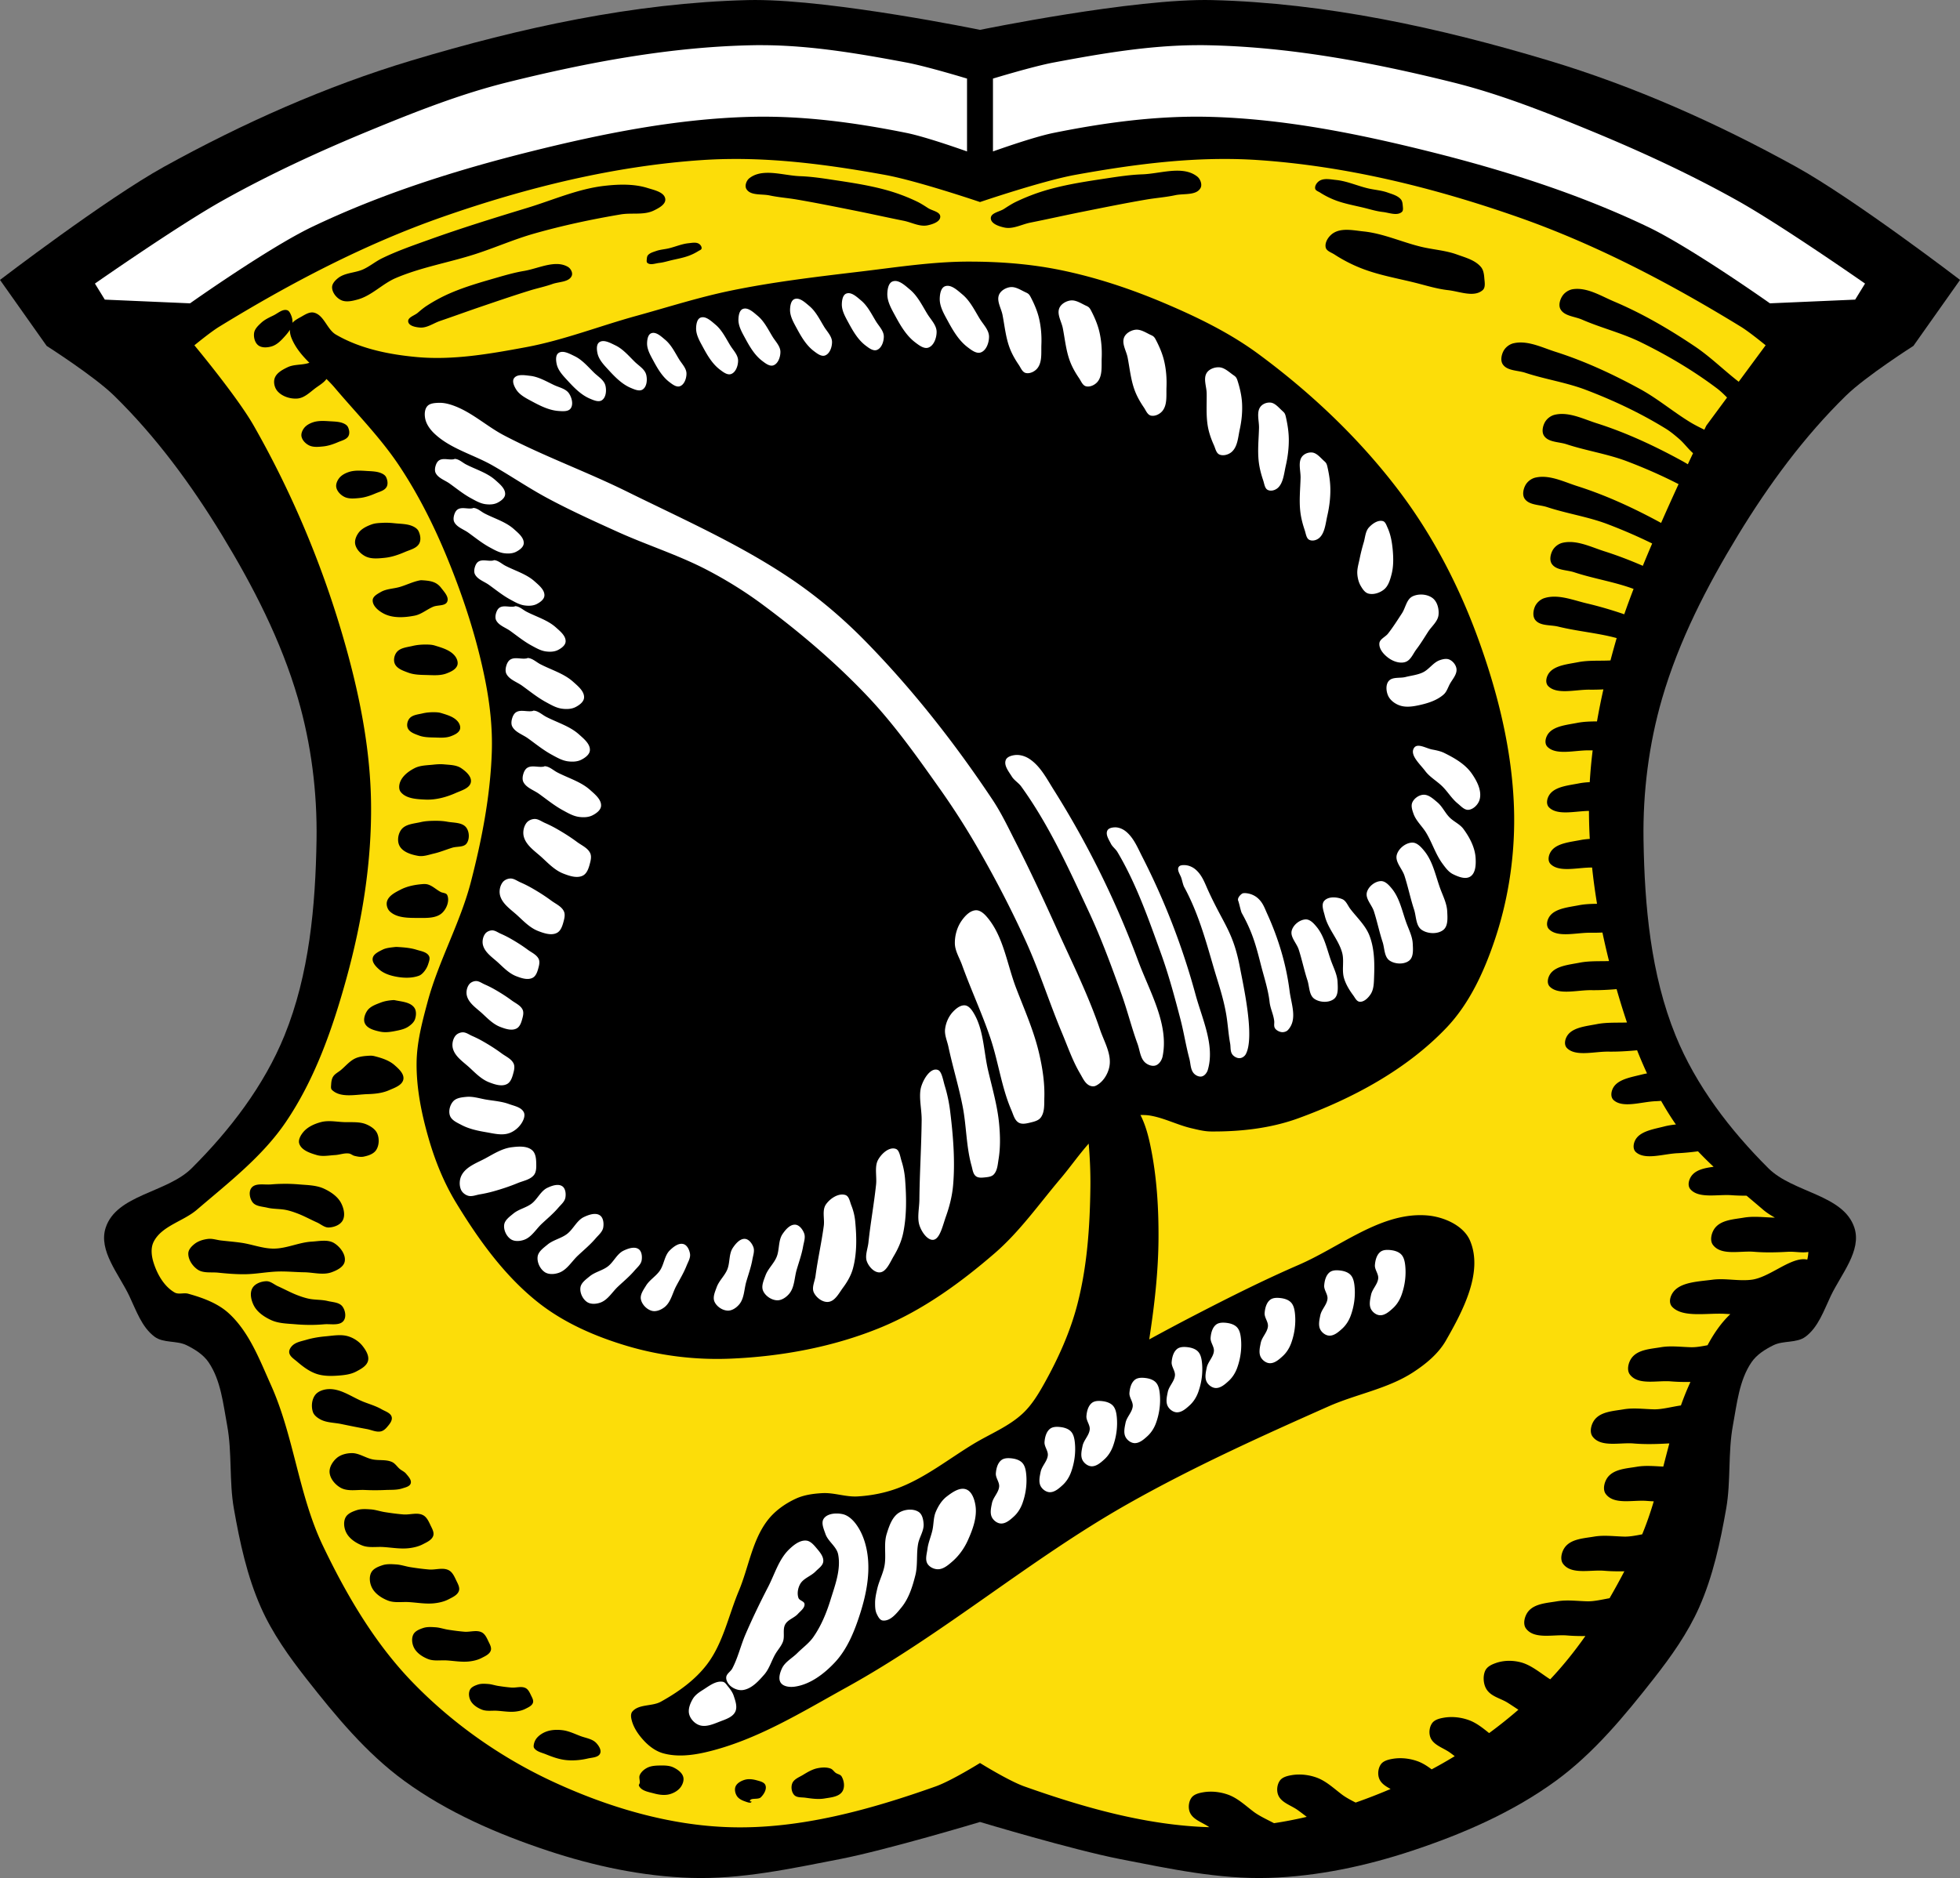 <svg xmlns="http://www.w3.org/2000/svg" width="1205.25" height="1155.14" viewBox="0 0 1205.253 1155.143"><rect x="0" y="0" width="1205.253" height="1155.143" fill="#808080" stroke="none"/><g fill-rule="evenodd"><path d="M464.4.002c-1.587 0-3.131.017-4.631.055-69.962 1.763-139.62 17-206.7 37.15-52.807 15.86-103.77 38.602-152.09 65.3-35.764 19.762-100.98 69.66-100.98 69.66l28.692 40.59s29.16 18.569 41.455 30.59c25.831 25.26 47.58 54.901 66.4 85.83 19.18 31.527 36.38 64.987 46.686 100.49 8.142 28.03 11.877 57.668 11.414 86.88-.644 40.663-4.427 82.74-19.713 120.37-12.517 30.813-33.575 58.25-57.06 81.64-15.221 15.16-46.26 16.13-52.912 36.637-4.559 14.05 8.181 28.54 14.525 41.869 4.236 8.902 7.681 19.265 15.563 25.12 5.471 4.065 13.613 2.211 19.711 5.232 5.091 2.523 10.275 5.752 13.487 10.469 7.56 11.1 8.956 25.491 11.414 38.729 3.131 16.86 1.183 34.399 4.149 51.29 3.629 20.671 8.111 41.545 16.6 60.711 7.04 15.905 17.291 30.31 28.01 43.963 17.919 22.824 36.786 45.746 60.18 62.803 26.45 19.289 57.18 32.629 88.19 42.916 28.414 9.428 58.29 15.817 88.19 16.748 30.655.955 61.18-5.655 91.3-11.516 29.22-5.688 86.36-22.877 86.36-22.877s57.14 17.188 86.36 22.875c30.11 5.861 60.64 12.47 91.3 11.516 29.897-.931 59.771-7.32 88.19-16.748 31-10.287 61.737-23.627 88.19-42.916 23.389-17.06 42.26-39.978 60.18-62.803 10.721-13.656 20.965-28.06 28.01-43.963 8.489-19.17 12.971-40.04 16.6-60.711 2.965-16.89 1.02-34.429 4.151-51.29 2.458-13.238 3.852-27.628 11.412-38.729 3.212-4.716 8.396-7.944 13.487-10.467 6.099-3.02 14.242-1.169 19.713-5.234 7.881-5.856 11.326-16.219 15.563-25.12 6.344-13.33 19.08-27.816 14.523-41.869-6.654-20.511-37.69-21.473-52.912-36.637-23.487-23.397-44.544-50.832-57.06-81.64-15.286-37.631-19.07-79.71-19.713-120.37-.463-29.21 3.27-58.843 11.412-86.88 10.311-35.5 27.506-68.96 46.688-100.49 18.819-30.931 40.568-60.57 66.4-85.83 12.293-12.02 41.455-30.59 41.455-30.59l28.69-40.588s-65.21-49.902-100.98-69.66c-48.32-26.702-99.29-49.44-152.09-65.3-67.07-20.14-136.73-35.38-206.7-37.15-47.987-1.209-142.86 18.309-142.86 18.309S513.609.048 464.419.003z"/><path d="M469.16 27.773a254.33 254.33 0 0 0-5.924.041c-50.947.948-101.7 10.502-151.16 22.787-29.14 7.239-57.23 18.372-84.992 29.814-30.883 12.731-61.33 26.778-90.47 43.11-27.14 15.206-78.24 50.893-78.24 50.893l6.076 9.875 52.41 2.277s48.51-34.34 75.2-47.09c42.771-20.434 88.45-34.864 134.45-46.33 44.02-10.978 89.09-20.02 134.45-21.268 32.31-.887 64.784 3.468 96.47 9.875 12.717 2.572 37.22 11.393 37.22 11.393V48.336s-24.604-7.503-37.22-9.875c-29.11-5.474-58.657-10.547-88.27-10.676m266.92 0c-29.609.129-59.15 5.202-88.26 10.676-12.615 2.372-37.22 9.875-37.22 9.875V93.15s24.503-8.821 37.22-11.393c31.682-6.407 64.15-10.762 96.46-9.875 45.36 1.245 90.42 10.289 134.45 21.268 45.993 11.47 91.67 25.9 134.45 46.33 26.687 12.75 75.2 47.09 75.2 47.09l52.41-2.277 6.076-9.875s-51.09-35.687-78.24-50.893c-29.14-16.327-59.59-30.374-90.47-43.11-27.758-11.443-55.854-22.576-84.992-29.814-49.45-12.285-100.21-21.839-151.16-22.787a254.33 254.33 0 0 0-5.924-.041m-185.84 145.06a4.525 4.525 0 0 0-1.393.293c-2.537.969-3.127 4.774-3.209 7.488-.148 4.923 2.649 9.576 4.992 13.908 3.19 5.897 6.781 11.998 12.12 16.05 2.34 1.773 5.455 4.242 8.203 3.209 3.384-1.273 4.989-6.01 4.992-9.627 0-4.147-3.545-7.518-5.707-11.06-3.198-5.236-5.979-11.05-10.697-14.977-2.648-2.201-6.04-5.448-9.307-5.285m32.24 2.969a4.509 4.509 0 0 0-1.391.291c-2.537.969-3.129 4.776-3.211 7.49-.148 4.923 2.651 9.574 4.994 13.906 3.19 5.897 6.781 12 12.12 16.05 2.34 1.773 5.453 4.242 8.201 3.209 3.384-1.273 4.989-6.01 4.992-9.629.004-4.147-3.543-7.516-5.705-11.05-3.198-5.236-5.981-11.06-10.699-14.979-2.648-2.201-6.04-5.446-9.307-5.283m39.28.766a6.349 6.349 0 0 0-.627.057c-2.71.38-5.708 2.117-6.775 4.637-1.646 3.887 1.342 8.338 2.141 12.482 1.289 6.685 1.942 13.575 4.279 19.969 1.388 3.796 3.425 7.362 5.705 10.699 1.236 1.81 2.151 4.469 4.279 4.992 2.487.611 5.523-.862 7.133-2.854 3.108-3.845 2.297-9.681 2.496-14.621.216-5.366-.205-10.818-1.428-16.05-1.046-4.471-2.874-8.764-4.992-12.838-.395-.761-.805-1.549-1.426-2.141-.502-.478-1.154-.779-1.783-1.068-2.881-1.325-5.878-3.4-9-3.268m-100.16 3.754c-.398.02-.792.1-1.184.25-2.161.826-2.665 4.072-2.734 6.387-.126 4.199 2.256 8.167 4.252 11.861 2.716 5.03 5.775 10.233 10.326 13.686 1.993 1.512 4.644 3.618 6.984 2.736 2.882-1.085 4.249-5.128 4.252-8.211 0-3.537-3.02-6.41-4.859-9.428-2.724-4.465-5.094-9.428-9.111-12.773-2.255-1.877-5.142-4.647-7.926-4.508m-31.848 3.389a3.82 3.82 0 0 0-1.185.248c-2.161.826-2.663 4.072-2.732 6.387-.126 4.199 2.256 8.167 4.252 11.861 2.716 5.03 5.773 10.233 10.324 13.686 1.993 1.512 4.644 3.62 6.984 2.738 2.882-1.085 4.249-5.13 4.252-8.213 0-3.537-3.02-6.41-4.859-9.428-2.724-4.465-5.092-9.428-9.109-12.773-2.255-1.877-5.142-4.645-7.926-4.506m169.09 1.061a6.349 6.349 0 0 0-.627.057c-2.71.38-5.708 2.117-6.775 4.637-1.646 3.887 1.34 8.336 2.139 12.48 1.289 6.685 1.942 13.577 4.279 19.971 1.388 3.796 3.427 7.36 5.707 10.697 1.236 1.81 2.151 4.469 4.279 4.992 2.487.611 5.521-.86 7.131-2.852 3.108-3.845 2.297-9.681 2.496-14.621.216-5.366-.203-10.82-1.426-16.05-1.046-4.471-2.874-8.764-4.992-12.838-.395-.761-.805-1.547-1.426-2.139-.502-.478-1.154-.781-1.783-1.07-2.881-1.325-5.878-3.398-9-3.266m-200.83 5c-.398.02-.794.098-1.186.248-2.161.826-2.663 4.072-2.732 6.387-.126 4.199 2.256 8.167 4.252 11.861 2.716 5.03 5.774 10.233 10.324 13.686 1.993 1.512 4.644 3.62 6.984 2.738 2.882-1.085 4.249-5.13 4.252-8.213 0-3.537-3.02-6.41-4.859-9.428-2.724-4.465-5.092-9.428-9.109-12.773-2.255-1.877-5.142-4.645-7.926-4.506m-26.03 5.35a3.82 3.82 0 0 0-1.184.248c-2.161.826-2.665 4.072-2.734 6.387-.126 4.199 2.256 8.167 4.252 11.861 2.716 5.03 5.775 10.233 10.326 13.686 1.993 1.512 4.644 3.618 6.984 2.736 2.882-1.085 4.247-5.128 4.25-8.211 0-3.537-3.02-6.41-4.857-9.428-2.724-4.465-5.094-9.428-9.111-12.773-2.255-1.877-5.142-4.645-7.926-4.506m266.7 7.66a6.349 6.349 0 0 0-.627.057c-2.71.38-5.708 2.117-6.775 4.637-1.646 3.887 1.342 8.336 2.141 12.48 1.289 6.685 1.942 13.577 4.279 19.971 1.388 3.796 3.425 7.36 5.705 10.697 1.236 1.81 2.151 4.471 4.279 4.994 2.487.611 5.523-.862 7.133-2.854 3.108-3.845 2.297-9.681 2.496-14.621.216-5.366-.203-10.818-1.426-16.05-1.046-4.471-2.876-8.764-4.994-12.838-.395-.761-.805-1.549-1.426-2.141-.502-.478-1.153-.781-1.783-1.07-2.882-1.325-5.878-3.398-9-3.266m-297.09 1.967a3.626 3.626 0 0 0-1.113.234c-2.028.776-2.499 3.824-2.564 5.998-.119 3.943 2.117 7.669 3.99 11.139 2.549 4.723 5.419 9.609 9.689 12.852 1.87 1.42 4.36 3.398 6.557 2.57 2.704-1.019 3.986-4.815 3.988-7.711 0-3.321-2.831-6.02-4.559-8.854-2.556-4.193-4.78-8.855-8.551-11.996-2.116-1.763-4.825-4.363-7.438-4.232m-30.797 5.05c-.818.026-1.59.239-2.275.721-1.892 1.331-1.583 4.602-1.082 6.863.907 4.102 4.19 7.363 7.03 10.455 3.867 4.209 8.108 8.503 13.367 10.734 2.303.977 5.391 2.368 7.443.939 2.527-1.759 2.859-6.01 2.106-9-.868-3.429-4.496-5.473-7.02-7.947-3.736-3.661-7.251-7.891-11.967-10.148-2.268-1.086-5.147-2.691-7.602-2.613m-25.09 6.623c-.818.026-1.588.241-2.273.723-1.892 1.331-1.584 4.6-1.084 6.861.907 4.102 4.19 7.363 7.03 10.455 3.867 4.209 8.108 8.503 13.367 10.734 2.303.977 5.391 2.37 7.443.941 2.527-1.759 2.861-6.01 2.107-9-.868-3.429-4.498-5.475-7.02-7.949-3.736-3.661-7.249-7.889-11.965-10.146-2.269-1.086-5.149-2.693-7.603-2.615m403.87 9.484c-2.735-.099-5.99 1.087-7.48 3.383-2.298 3.541-.134 8.441-.07 12.662.103 6.807-.456 13.708.73 20.412.704 3.98 2.089 7.846 3.752 11.529.902 1.998 1.337 4.776 3.342 5.662 2.342 1.035 5.589.116 7.521-1.564 3.731-3.244 3.95-9.133 5.01-13.963 1.149-5.246 1.687-10.687 1.395-16.05-.25-4.585-1.301-9.133-2.676-13.514-.257-.818-.526-1.665-1.033-2.355-.411-.558-.999-.968-1.568-1.363-2.78-1.928-5.539-4.718-8.92-4.84m-429 4.824c-1.826.069-3.482.525-4.461 1.885-1.351 1.877.013 4.865 1.227 6.838 2.201 3.578 6.371 5.584 10.07 7.574 5.03 2.709 10.447 5.377 16.15 5.762 2.496.168 5.869.472 7.34-1.551 1.811-2.49.733-6.62-.959-9.197-1.943-2.955-6.04-3.697-9.24-5.207-4.729-2.234-9.436-5.079-14.631-5.666-1.666-.188-3.664-.507-5.49-.438m459.81 16.871c-2.12.077-4.432 1.111-5.625 3.057-2.102 3.43-.449 8.427-.563 12.646-.182 6.804-.934 13.67-.188 20.422.443 4.01 1.471 7.934 2.744 11.691.69 2.038.953 4.834 2.629 5.813 1.958 1.143 4.765.374 6.48-1.215 3.313-3.067 3.734-8.937 4.828-13.713 1.189-5.187 1.865-10.599 1.828-15.969-.031-4.591-.749-9.181-1.748-13.621-.187-.829-.381-1.687-.787-2.4-.328-.577-.815-1.014-1.285-1.436-2.296-2.055-4.541-4.971-7.422-5.25a6.772 6.772 0 0 0-.893-.025m-509.53.164a23.297 23.297 0 0 0-1.295 0c-2.357.111-5.208.276-6.781 2.035-1.685 1.884-1.804 4.972-1.357 7.459.627 3.491 2.879 6.685 5.426 9.154 9.915 9.612 24.3 13.14 36.28 20.01 11.299 6.48 22.09 13.844 33.566 20 14.03 7.531 28.555 14.11 43.06 20.684 18.13 8.209 37.28 14.201 54.93 23.395 11.932 6.215 23.438 13.348 34.24 21.361 23.03 17.08 45.06 35.786 64.762 56.623 16.541 17.497 30.516 37.3 44.42 56.961a465.419 465.419 0 0 1 23.394 36.619c10.711 18.622 20.636 37.732 29.5 57.3 8.27 18.257 14.28 37.464 22.04 55.945 3.544 8.444 6.518 17.215 11.189 25.09 1.522 2.566 2.809 5.685 5.426 7.119 1.193.654 2.833.912 4.068.34 4.411-2.043 7.578-7.09 8.477-11.867 1.444-7.678-3.257-15.318-5.764-22.717-7.182-21.2-17.239-41.31-26.447-61.709-8.133-18.02-16.455-35.96-25.43-53.57-4.501-8.832-8.746-17.856-14.24-26.11-23.04-34.599-48.917-67.6-77.984-97.31-14.03-14.338-29.482-27.441-46.11-38.654-31.524-21.257-66.61-36.727-100.7-53.57-24.847-12.278-51.07-21.711-75.61-34.584-10.368-5.438-19.249-13.767-30.18-17.971-2.824-1.086-5.851-1.954-8.877-2.045m535.09 30.545c-2.12.077-4.434 1.113-5.627 3.059-2.102 3.43-.449 8.427-.563 12.646-.182 6.804-.932 13.67-.186 20.422.443 4.01 1.471 7.934 2.744 11.691.69 2.038.951 4.834 2.627 5.813 1.958 1.143 4.765.374 6.48-1.215 3.313-3.067 3.736-8.937 4.83-13.713 1.189-5.187 1.863-10.599 1.826-15.969-.031-4.591-.749-9.181-1.748-13.621-.187-.829-.379-1.689-.785-2.402-.328-.577-.815-1.014-1.285-1.436-2.296-2.055-4.541-4.969-7.422-5.248a6.77 6.77 0 0 0-.893-.027m-526.21 3.953c-.225-.016-.421.169-.643.213-2.951.587-6.434-.92-9 .643-1.288.783-1.989 2.394-2.359 3.854-.334 1.316-.425 2.87.215 4.068 1.681 3.149 5.675 4.341 8.576 6.424 4.297 3.085 8.427 6.467 13.08 8.992 2.787 1.513 5.65 3.2 8.791 3.641 2.493.35 5.259.284 7.502-.857 2.073-1.055 4.551-2.821 4.717-5.139.253-3.534-3.362-6.41-6-8.777-5.067-4.544-11.96-6.508-18.01-9.635-2.27-1.174-4.311-3.245-6.861-3.426m11.434 30.17c-.225-.016-.421.169-.643.213-2.951.587-6.436-.92-9.01.643-1.288.783-1.987 2.394-2.357 3.854-.334 1.316-.425 2.87.215 4.068 1.681 3.149 5.673 4.341 8.574 6.424 4.297 3.085 8.428 6.467 13.08 8.992 2.787 1.513 5.648 3.198 8.789 3.639 2.493.35 5.261.286 7.504-.855 2.073-1.055 4.551-2.821 4.717-5.139.253-3.534-3.362-6.41-6-8.777-5.067-4.544-11.962-6.508-18.01-9.635-2.27-1.174-4.309-3.245-6.859-3.426m558 7.93c-2.716-.043-5.56 2.043-7.406 4.076-2.198 2.421-2.277 6.139-3.209 9.273a114.222 114.222 0 0 0-2.496 9.984c-.618 3.065-1.624 6.151-1.428 9.271.163 2.591.824 5.251 2.141 7.488 1.108 1.884 2.526 4.063 4.635 4.637 3.199.871 7.05-.41 9.629-2.496 2.686-2.174 3.765-5.928 4.637-9.271 1.291-4.951 1.188-10.239.713-15.334-.431-4.622-1.271-9.335-3.209-13.553-.675-1.469-1.289-3.512-2.854-3.922a4.84 4.84 0 0 0-1.152-.154m-545.29 24.2c-.225-.016-.423.169-.644.213-2.951.587-6.433-.92-9 .643-1.288.783-1.988 2.394-2.357 3.854-.334 1.316-.425 2.87.215 4.068 1.681 3.149 5.673 4.341 8.574 6.424 4.298 3.085 8.428 6.467 13.08 8.992 2.787 1.513 5.648 3.198 8.789 3.639 2.493.35 5.261.286 7.504-.855 2.073-1.055 4.551-2.821 4.717-5.139.253-3.534-3.364-6.412-6-8.779-5.067-4.544-11.96-6.508-18.01-9.635-2.27-1.174-4.309-3.243-6.859-3.424m570.19 21.14c-1.967-.036-3.93.353-5.563 1.172-3.627 1.819-4.202 6.944-6.42 10.342-2.757 4.224-5.458 8.502-8.559 12.48-1.657 2.126-5.154 3.375-5.348 6.06-.265 3.683 3.02 7.182 6.06 9.271 2.807 1.926 6.759 3.223 9.986 2.141 3.276-1.099 4.684-5.095 6.775-7.846 2.594-3.411 4.814-7.093 7.133-10.697 2.195-3.412 5.966-6.31 6.418-10.342.407-3.624-.691-8.1-3.566-10.342-1.853-1.444-4.389-2.195-6.918-2.242m-557.16 7.145c-.225-.016-.421.171-.643.215-2.951.587-6.434-.92-9 .643-1.288.783-1.987 2.394-2.357 3.854-.334 1.316-.427 2.87.213 4.068 1.681 3.149 5.675 4.341 8.576 6.424 4.298 3.085 8.428 6.467 13.08 8.992 2.787 1.513 5.648 3.198 8.789 3.639 2.493.35 5.261.286 7.504-.855 2.073-1.055 4.549-2.821 4.715-5.139.253-3.534-3.362-6.412-6-8.779-5.067-4.544-11.96-6.508-18.01-9.635-2.27-1.174-4.311-3.245-6.861-3.426m7.686 31.889c-.252-.018-.471.189-.719.238-3.3.657-7.196-1.029-10.07.721-1.44.877-2.223 2.68-2.637 4.314-.373 1.474-.475 3.215.24 4.557 1.88 3.526 6.345 4.859 9.59 7.191 4.806 3.455 9.425 7.243 14.625 10.07 3.116 1.694 6.317 3.582 9.83 4.076 2.788.392 5.882.319 8.391-.959 2.318-1.181 5.09-3.161 5.275-5.756.283-3.958-3.761-7.177-6.713-9.828-5.666-5.088-13.378-7.288-20.14-10.789-2.539-1.315-4.82-3.633-7.672-3.836m564.51.568c-1.295.007-2.648.372-3.84.797-4.01 1.43-6.498 5.663-10.342 7.49-3.333 1.584-7.12 1.943-10.697 2.852-3.437.873-8.093-.246-10.342 2.496-1.886 2.3-1.552 6.192-.357 8.916 1.253 2.858 4.19 5.03 7.133 6.06 4.04 1.421 8.665.599 12.838-.357 5.082-1.165 10.382-2.937 14.264-6.418 1.746-1.565 2.494-3.978 3.566-6.06 1.606-3.123 4.674-6.139 4.279-9.629-.267-2.362-2.123-4.705-4.279-5.705-.689-.319-1.445-.445-2.223-.441m-560.92 31.797c-.252-.018-.473.191-.721.24-3.3.657-7.194-1.031-10.07.719-1.44.877-2.225 2.682-2.639 4.316-.373 1.474-.475 3.213.24 4.555 1.88 3.526 6.345 4.861 9.59 7.193 4.806 3.455 9.425 7.241 14.625 10.07 3.116 1.694 6.318 3.582 9.83 4.076 2.788.392 5.882.319 8.391-.959 2.318-1.181 5.09-3.159 5.275-5.754.283-3.958-3.761-7.179-6.713-9.83-5.666-5.088-13.376-7.288-20.14-10.789-2.539-1.315-4.82-3.633-7.672-3.836m544.16 21.615c-1.136-.031-2.109.287-2.773 1.234-3.02 4.309 3.629 10.04 6.775 14.264 2.868 3.846 7.308 6.233 10.697 9.629 3.271 3.277 5.678 7.422 9.271 10.342 2.025 1.646 4.185 4.226 6.777 3.922 3.09-.363 5.989-3.408 6.775-6.418 1.415-5.42-1.757-11.477-4.994-16.05-4.03-5.685-10.516-9.393-16.76-12.48-2.327-1.151-4.938-1.657-7.488-2.141-2.501-.474-5.783-2.234-8.281-2.303m-246.99 5.648c-.383 0-.765.022-1.143.065-2.16.243-4.987 1.023-5.766 3.053-1.293 3.372 1.83 7.101 3.73 10.172 1.472 2.38 4.125 3.834 5.764 6.102 17.15 23.731 29.343 50.765 41.705 77.31 7.647 16.419 13.889 33.471 20 50.52 3.608 10.06 6.158 20.481 9.834 30.516 1.43 3.902 1.618 8.793 4.746 11.529 1.671 1.462 4.343 2.422 6.441 1.695 2.215-.767 3.778-3.313 4.238-5.611 3.978-19.844-8.06-39.833-15.09-58.811a567.73 567.73 0 0 0-51.877-105.11c-4.291-6.81-8.203-14.551-14.918-18.988-2.222-1.468-4.989-2.444-7.672-2.438m-290.28 6.922c-.252-.018-.471.191-.719.24-3.3.657-7.196-1.031-10.07.719-1.44.877-2.223 2.682-2.637 4.316-.373 1.474-.475 3.213.24 4.555 1.88 3.526 6.345 4.861 9.59 7.193 4.806 3.455 9.425 7.241 14.625 10.07 3.116 1.694 6.318 3.582 9.83 4.076 2.788.392 5.882.319 8.391-.959 2.318-1.181 5.088-3.159 5.273-5.754.283-3.958-3.761-7.179-6.713-9.83-5.666-5.088-13.376-7.288-20.14-10.789-2.539-1.315-4.82-3.633-7.672-3.836m540.21 17.549c-2.733.142-5.621 2.154-6.775 4.635-1.01 2.166-.092 4.883.713 7.133 1.589 4.439 5.434 7.717 7.846 11.768 3.645 6.122 5.754 13.167 9.984 18.9 1.797 2.435 3.707 5.079 6.42 6.42 3.225 1.594 7.692 3.404 10.697 1.426 3.301-2.172 3.455-7.466 3.211-11.41-.398-6.434-3.657-12.649-7.49-17.832-2.208-2.986-5.953-4.485-8.559-7.131-2.788-2.831-4.434-6.733-7.488-9.273-2.494-2.075-5.318-4.803-8.559-4.635m-546.71 14.904c-1.805.095-3.761.985-4.85 2.428-1.739 2.298-2.372 5.711-1.617 8.492 1.502 5.532 7.116 9.05 11.316 12.943 3.951 3.667 7.913 7.749 12.934 9.707 3.785 1.476 8.53 3.105 12.12 1.213 2.722-1.432 3.68-5.107 4.445-8.09.469-1.828.792-3.951 0-5.664-1.484-3.212-5.245-4.765-8.08-6.875-3.99-2.965-8.212-5.626-12.529-8.09a76.13 76.13 0 0 0-7.273-3.639c-2.11-.921-4.168-2.548-6.467-2.428m357.01 5.152c-1.681.039-3.909.447-4.648 1.959-1.228 2.512.919 5.604 2.172 8.104.971 1.937 2.915 3.241 4.02 5.104 11.578 19.484 19.11 41.18 26.809 62.5 4.761 13.191 8.396 26.774 11.934 40.35 2.087 8.01 3.335 16.221 5.477 24.21.833 3.108.642 6.895 2.863 9.221 1.187 1.243 3.179 2.166 4.846 1.75 1.759-.439 3.137-2.298 3.65-4.04 4.429-15.03-3.467-31.28-7.578-46.4a439.894 439.894 0 0 0-32.73-84.65c-2.837-5.548-5.318-11.788-10.186-15.672-1.84-1.469-4.276-2.492-6.629-2.438m182.76 9.383c-4 .139-8.323 3.598-9.414 7.443-1.252 4.411 3.296 8.564 4.707 12.928 2.213 6.845 3.636 13.928 5.883 20.762 1.394 4.24 1.036 9.993 4.709 12.535 3.654 2.529 9.889 2.803 13.336 0 3-2.442 2.533-7.496 2.354-11.359-.228-4.91-2.633-9.484-4.314-14.1-2.863-7.864-4.501-16.638-9.807-23.11-1.906-2.327-4.445-5.196-7.453-5.092M728.186 532.1c-1.27-.029-2.591.167-3.213.924-1.377 1.675.261 4.207 1.145 6.191.685 1.538 1.25 4.88 2.066 6.381 8.541 15.706 13.169 32.504 17.984 49.05 2.979 10.237 5.962 18.474 7.787 28.832 1.077 6.112 1.366 12.267 2.494 18.375.439 2.375-.124 5.113 1.66 7.096.953 1.059 2.674 1.988 4.234 1.898 1.647-.095 3.094-1.272 3.74-2.477 5.583-10.401-1.364-41.458-3.551-53.02-4.223-22.324-9.904-26.364-19.674-47.785-2.01-4.413-3.63-9.286-7.664-12.746-1.525-1.308-3.638-2.366-5.787-2.629a12.569 12.569 0 0 0-1.223-.092m-414.44 8.256c-1.735.091-3.612.946-4.66 2.332-1.67 2.209-2.28 5.489-1.555 8.162 1.443 5.316 6.84 8.691 10.877 12.438 3.798 3.524 7.604 7.448 12.43 9.33 3.638 1.418 8.199 2.984 11.654 1.166 2.616-1.376 3.538-4.911 4.273-7.775.451-1.757.761-3.795 0-5.441-1.427-3.087-5.04-4.58-7.77-6.607-3.835-2.85-7.892-5.405-12.04-7.773a73.064 73.064 0 0 0-6.992-3.498c-2.028-.885-4.01-2.448-6.217-2.332m535.38 1.594c-3.636.127-7.566 3.275-8.559 6.775-1.138 4.02 2.997 7.795 4.279 11.768 2.01 6.231 3.307 12.68 5.35 18.9 1.267 3.86.94 9.1 4.279 11.412 3.322 2.302 8.989 2.552 12.12 0 2.73-2.223 2.303-6.825 2.141-10.342-.207-4.47-2.393-8.633-3.922-12.838-2.602-7.159-4.092-15.15-8.916-21.04-1.733-2.118-4.04-4.73-6.775-4.635m-83.48 7.383c-.766-.024-1.463.065-1.893.361-1.426.985-2.977 2.915-2.328 4.379.503 1.135 1.565 6.43 2.193 7.555 6.575 11.77 8.703 19.904 11.74 31.813 1.879 7.366 4.536 15.418 5.332 22.73.47 4.315 2.344 7.496 2.861 11.814.201 1.679-.56 3.488.926 5.057.794.838 2.313 1.68 3.771 1.803 1.54.13 2.987-.507 3.693-1.256 6.096-6.468 2.084-15.938 1.057-24.12-1.984-15.795-6.658-31.865-13.879-47.697-1.488-3.262-2.568-6.792-6.02-9.639-1.304-1.076-3.177-2.051-5.152-2.484-.706-.155-1.539-.292-2.305-.316m53.836 2.648c-2.032.096-3.94.717-5.158 2.111-2.035 2.329-.373 6.266.357 9.271 1.984 8.164 8.586 14.69 10.697 22.822 1.287 4.959-.345 10.411 1.07 15.336 1.116 3.884 3.299 7.45 5.705 10.697 1.101 1.486 2.083 3.753 3.924 3.924 2.725.253 5.273-2.349 6.775-4.637 2.06-3.138 1.993-7.304 2.139-11.05.324-8.369.162-17.15-2.852-24.963-2.421-6.279-7.667-11.07-11.77-16.404-1.596-2.075-2.574-5.061-4.992-6.06-1.71-.708-3.865-1.137-5.896-1.041m-219.41 7.898c-3.594.186-6.629 3.444-8.701 6.377-2.813 3.981-4.264 9.127-4.191 13.992.069 4.656 2.831 8.875 4.408 13.258 5.428 15.08 12.24 29.661 17.387 44.842 4.969 14.657 6.841 30.368 13 44.568 1.174 2.706 1.928 6.177 4.512 7.615 2.145 1.194 4.983.442 7.373-.135 2.208-.533 4.751-1.186 6.117-2.994 2.542-3.363 2.106-8.221 2.229-12.426.267-9.152-1.185-18.355-3.264-27.27-3.216-13.796-9.07-26.851-14.13-40.08-5.653-14.778-7.717-31.937-18.13-43.875-1.676-1.922-4.058-4-6.611-3.867m202.84 5.625c-3.636.127-7.566 3.275-8.559 6.775-1.138 4.02 2.997 7.795 4.279 11.768 2.01 6.231 3.307 12.68 5.35 18.9 1.267 3.86.94 9.1 4.279 11.412 3.322 2.302 8.991 2.552 12.12 0 2.73-2.223 2.301-6.825 2.139-10.342-.207-4.47-2.393-8.633-3.922-12.838-2.602-7.159-4.092-15.15-8.916-21.04-1.733-2.118-4.04-4.73-6.775-4.635m-500.45 6.744c-1.514.08-3.154.824-4.068 2.033-1.458 1.927-1.991 4.79-1.357 7.121 1.26 4.638 5.971 7.582 9.494 10.85 3.315 3.074 6.637 6.497 10.85 8.139 3.175 1.237 7.157 2.602 10.172 1.016 2.285-1.201 3.089-4.283 3.73-6.781.394-1.533.664-3.31 0-4.746-1.245-2.693-4.399-3.995-6.781-5.764-3.348-2.486-6.891-4.716-10.512-6.781a63.984 63.984 0 0 0-6.104-3.053c-1.77-.772-3.495-2.134-5.424-2.033m-9.889 31.17c-1.514.08-3.153.826-4.068 2.035-1.458 1.927-1.989 4.788-1.355 7.119 1.26 4.638 5.968 7.584 9.492 10.852 3.315 3.074 6.639 6.495 10.852 8.137 3.175 1.237 7.154 2.604 10.17 1.018 2.283-1.201 3.089-4.283 3.73-6.781.394-1.533.664-3.312 0-4.748-1.245-2.693-4.399-3.995-6.781-5.764-3.348-2.486-6.888-4.716-10.51-6.781a63.85 63.85 0 0 0-6.104-3.051c-1.77-.772-3.497-2.136-5.426-2.035m300.28 14.924c-2.63.058-5.126 2.139-6.932 4.086-2.614 2.819-4.29 6.693-4.748 10.51-.438 3.653 1.269 7.251 2.035 10.85 2.637 12.387 6.408 24.525 8.816 36.959 2.325 12 2.121 24.506 5.424 36.28.629 2.243.851 5.04 2.713 6.441 1.546 1.163 3.839.875 5.764.678 1.778-.183 3.829-.425 5.086-1.695 2.338-2.363 2.512-6.212 3.053-9.492 1.176-7.138 1.016-14.499.338-21.701-1.049-11.144-4.233-21.989-6.781-32.889-2.845-12.172-2.64-25.826-9.494-36.28-1.103-1.683-2.741-3.563-4.746-3.73a5.162 5.162 0 0 0-.527-.016m-308.42 16.607c-1.65.087-3.441.9-4.437 2.219-1.591 2.102-2.169 5.224-1.479 7.768 1.374 5.058 6.509 8.269 10.352 11.834 3.614 3.353 7.237 7.086 11.83 8.877 3.462 1.349 7.803 2.839 11.09 1.109 2.49-1.31 3.367-4.671 4.066-7.396.429-1.672.724-3.611 0-5.178-1.358-2.937-4.798-4.358-7.395-6.287-3.65-2.711-7.512-5.143-11.461-7.396a69.639 69.639 0 0 0-6.654-3.33c-1.93-.842-3.811-2.329-5.914-2.219m290.98 22.896c-3.55-.002-7.108 5.04-8.805 10.148-1.953 5.881.232 13.968.16 20.928-.17 16.372-1.239 32.579-1.397 48.953-.052 5.353-1.534 11.342.148 16.1 1.733 4.898 5.551 9.273 8.736 8.537 3.844-.888 5.526-8.952 7.494-14.467 2.066-5.791 3.76-12.24 4.359-19.09 1.296-14.801.037-30.477-1.824-45.512-.652-5.271-1.746-10.496-3.234-15.352-1.095-3.574-1.86-8.925-4.123-9.922a3.728 3.728 0 0 0-1.516-.324m-287.01 16.734a15.396 15.396 0 0 0-1.533.063c-2.848.262-6.213.597-8.137 2.713-2.029 2.231-3.02 5.963-2.035 8.814.994 2.887 4.418 4.343 7.121 5.764 4.59 2.412 9.805 3.544 14.918 4.408 4.686.792 9.735 2.189 14.24.678 3.348-1.123 6.382-3.718 8.139-6.781 1.026-1.789 1.913-4.244 1.018-6.102-1.516-3.144-5.877-3.889-9.156-5.086-4.435-1.618-9.244-1.936-13.9-2.713-3.545-.592-7.1-1.734-10.674-1.758m31.25 30.668c-1.717.006-3.454.195-5.05.396-5.637.714-10.732 3.875-15.711 6.613-5.295 2.912-11.935 5.07-14.889 10.342-1.487 2.654-1.715 6.311-.527 9.111.745 1.755 2.514 3.169 4.336 3.73 2.319.714 4.841-.422 7.234-.822a80.03 80.03 0 0 0 8.371-1.855c5.05-1.413 10.04-3.053 14.883-5.063 3.444-1.43 7.687-2.058 10.03-4.961 1.25-1.551 1.464-3.805 1.453-5.797-.018-3.247-.052-7.257-2.471-9.424-1.993-1.785-4.799-2.282-7.66-2.271m229.81 1.123c-3.542-.176-7.432 3.325-9.469 6.963-2.345 4.19-.71 10.19-1.252 15.258-1.274 11.922-3.435 23.679-4.697 35.604-.413 3.898-2.297 8.191-.94 11.738 1.399 3.655 4.912 7.03 8.141 6.652 3.895-.458 6.12-6.252 8.455-10.174 2.452-4.118 4.575-8.734 5.635-13.693 2.292-10.722 2.095-22.21 1.254-33.26-.295-3.873-1.034-7.736-2.191-11.348-.852-2.658-1.254-6.596-3.445-7.434a4.83 4.83 0 0 0-1.49-.311m-206.36 22.453c-2.152-.073-4.574.855-6.483 1.764-4.175 1.987-6.102 7.04-9.809 9.807-3.365 2.512-7.836 3.335-11.07 6.01-2.31 1.911-5.32 3.985-5.695 6.959-.408 3.23 1.403 7.05 4.113 8.857 2.284 1.52 5.649 1.258 8.226.316 4.558-1.666 7.22-6.484 10.756-9.807 3.424-3.217 7.08-6.232 10.125-9.807 1.67-1.959 3.988-3.79 4.43-6.326.412-2.369.086-5.602-1.898-6.961-.793-.543-1.715-.781-2.693-.814m175.09 5.902c-3.836-.153-8.05 2.88-10.254 6.03-2.54 3.631-.769 8.831-1.356 13.223-1.38 10.332-3.719 20.522-5.086 30.855-.447 3.378-2.488 7.098-1.018 10.172 1.515 3.167 5.319 6.092 8.815 5.764 4.218-.396 6.627-5.417 9.156-8.816 2.655-3.569 4.954-7.57 6.102-11.867 2.482-9.292 2.269-19.246 1.357-28.82a35.693 35.693 0 0 0-2.373-9.832c-.922-2.304-1.358-5.715-3.731-6.441a6.362 6.362 0 0 0-1.613-.27m-152.15 11.939c-2.306-.078-4.902.917-6.947 1.891-4.474 2.129-6.542 7.547-10.512 10.512-3.606 2.693-8.399 3.572-11.867 6.441-2.475 2.048-5.699 4.274-6.101 7.461-.437 3.462 1.502 7.559 4.406 9.492 2.448 1.629 6.05 1.349 8.816.34 4.884-1.785 7.738-6.95 11.527-10.512 3.669-3.449 7.583-6.678 10.85-10.51 1.79-2.1 4.275-4.063 4.748-6.781.442-2.539.091-6-2.035-7.459-.849-.582-1.837-.84-2.885-.875m122.4 6.609c-2.978.192-5.525 3.254-7.227 5.771-2.729 4.04-1.775 9.659-3.66 14.15-1.712 4.082-5.337 7.219-6.844 11.381-1.076 2.971-2.699 6.465-1.447 9.365 1.359 3.15 5.05 5.653 8.48 5.84 2.89.158 5.807-1.881 7.645-4.115 3.249-3.951 3.088-9.75 4.522-14.658 1.388-4.753 3.094-9.444 3.949-14.32.469-2.672 1.592-5.575.635-8.113-.894-2.371-2.92-5.129-5.451-5.301a4.48 4.48 0 0 0-.602-.002m-30.904 8.721c-2.823.182-5.24 3.088-6.853 5.477-2.588 3.832-1.684 9.166-3.471 13.43-1.623 3.873-5.058 6.851-6.486 10.801-1.02 2.819-2.56 6.134-1.373 8.887 1.289 2.989 4.79 5.365 8.04 5.543 2.74.15 5.506-1.784 7.248-3.904 3.081-3.749 2.928-9.254 4.287-13.912 1.316-4.51 2.931-8.96 3.742-13.588.444-2.536 1.511-5.292.603-7.701-.848-2.25-2.77-4.868-5.17-5.03a4.306 4.306 0 0 0-.568 0m-38.39 3.03c-2.629-.035-5.33 2.147-7.254 4.03-3.306 3.232-3.492 8.638-6.102 12.455-2.37 3.467-6.337 5.693-8.531 9.273-1.567 2.556-3.741 5.495-3.133 8.43.66 3.188 3.612 6.218 6.76 7.05 2.654.698 5.751-.639 7.885-2.365 3.772-3.052 4.733-8.473 7-12.762 2.197-4.153 4.676-8.189 6.402-12.559.946-2.394 2.545-4.878 2.141-7.42-.377-2.375-1.733-5.326-4.051-5.969a4.368 4.368 0 0 0-1.119-.158m-29.16 2.428c-2.152-.073-4.574.855-6.483 1.764-4.175 1.987-6.102 7.04-9.809 9.807-3.365 2.512-7.836 3.335-11.07 6.01-2.31 1.911-5.32 3.985-5.695 6.959-.408 3.23 1.403 7.05 4.113 8.857 2.284 1.52 5.647 1.258 8.225.316 4.558-1.666 7.222-6.484 10.758-9.807 3.424-3.217 7.08-6.232 10.125-9.807 1.671-1.959 3.988-3.79 4.43-6.326.412-2.369.086-5.6-1.898-6.959-.793-.543-1.715-.783-2.693-.816m463 1.32c-1.506.025-2.989.323-4.115 1.201-2.317 1.807-3.171 5.206-3.391 8.137-.209 2.788 2.264 5.352 2.035 8.139-.303 3.683-3.658 6.554-4.408 10.172-.597 2.877-1.368 6.214 0 8.814 1.022 1.942 3.232 3.614 5.424 3.73 3.081.163 5.87-2.318 8.139-4.408 2.282-2.103 4.01-4.887 5.086-7.799 2.13-5.774 3.01-12.188 2.373-18.309-.248-2.382-.75-5.02-2.373-6.781-1.509-1.637-3.897-2.414-6.104-2.713a17.99 17.99 0 0 0-2.666-.184m-31.19 12.545c-1.506.025-2.989.323-4.115 1.201-2.317 1.807-3.171 5.208-3.391 8.139-.209 2.788 2.262 5.35 2.033 8.137-.303 3.683-3.656 6.554-4.406 10.172-.597 2.877-1.368 6.216 0 8.816 1.022 1.942 3.232 3.612 5.424 3.729 3.081.163 5.87-2.318 8.139-4.408 2.282-2.103 4.01-4.885 5.086-7.797 2.13-5.774 3.01-12.19 2.373-18.311-.248-2.382-.75-5.02-2.373-6.781-1.509-1.637-3.897-2.414-6.104-2.713a17.99 17.99 0 0 0-2.666-.184m-36.619 16.953c-1.506.025-2.989.323-4.115 1.201-2.317 1.807-3.171 5.208-3.391 8.139-.209 2.788 2.264 5.35 2.035 8.137-.303 3.683-3.658 6.554-4.408 10.172-.597 2.877-1.368 6.216 0 8.816 1.022 1.942 3.232 3.612 5.424 3.729 3.081.163 5.87-2.318 8.139-4.408 2.282-2.103 4.01-4.885 5.086-7.797 2.13-5.774 3.01-12.19 2.373-18.311-.248-2.382-.75-5.02-2.373-6.781-1.509-1.637-3.897-2.414-6.104-2.713a17.99 17.99 0 0 0-2.666-.184m-33.23 15.258c-1.506.025-2.989.323-4.115 1.201-2.317 1.807-3.171 5.208-3.391 8.139-.209 2.788 2.264 5.35 2.035 8.137-.303 3.683-3.658 6.554-4.408 10.172-.597 2.877-1.368 6.214 0 8.814 1.022 1.942 3.234 3.614 5.426 3.73 3.081.163 5.868-2.318 8.137-4.408 2.282-2.103 4.01-4.887 5.086-7.799 2.13-5.774 3.01-12.188 2.373-18.309-.248-2.382-.75-5.02-2.373-6.781-1.509-1.637-3.897-2.414-6.104-2.713a17.99 17.99 0 0 0-2.666-.184m-23.949 14.953c-1.506.025-2.989.323-4.115 1.201-2.317 1.807-3.171 5.206-3.391 8.137-.209 2.788 2.262 5.352 2.033 8.139-.303 3.683-3.656 6.554-4.406 10.172-.597 2.877-1.368 6.214 0 8.814 1.022 1.942 3.232 3.614 5.424 3.73 3.081.163 5.87-2.318 8.139-4.408 2.282-2.103 4.01-4.887 5.086-7.799 2.13-5.774 3.01-12.188 2.373-18.309-.248-2.382-.75-5.02-2.373-6.781-1.509-1.637-3.897-2.414-6.104-2.713a17.99 17.99 0 0 0-2.666-.184m-25.959 18.953c-1.506.025-2.989.323-4.115 1.201-2.317 1.807-3.171 5.206-3.391 8.137-.209 2.788 2.262 5.352 2.033 8.139-.303 3.683-3.658 6.554-4.408 10.172-.597 2.877-1.368 6.214 0 8.814 1.022 1.942 3.234 3.614 5.426 3.73 3.081.163 5.868-2.318 8.137-4.408 2.282-2.103 4.01-4.887 5.086-7.799 2.13-5.774 3.01-12.188 2.373-18.309-.248-2.382-.75-5.02-2.373-6.781-1.509-1.637-3.895-2.414-6.102-2.713a17.99 17.99 0 0 0-2.666-.184m-26.447 14.24c-1.506.025-2.989.323-4.115 1.201-2.317 1.807-3.171 5.208-3.391 8.139-.209 2.788 2.262 5.35 2.033 8.137-.303 3.683-3.656 6.554-4.406 10.172-.597 2.877-1.368 6.216 0 8.816 1.022 1.942 3.232 3.612 5.424 3.729 3.081.163 5.87-2.318 8.139-4.408 2.282-2.103 4.01-4.885 5.086-7.797 2.13-5.774 3.01-12.19 2.373-18.311-.248-2.382-.75-5.02-2.373-6.781-1.509-1.637-3.897-2.414-6.104-2.713a17.99 17.99 0 0 0-2.666-.184m-25.77 15.937c-1.506.025-2.989.321-4.115 1.199-2.317 1.807-3.171 5.208-3.391 8.139-.209 2.788 2.264 5.35 2.035 8.137-.303 3.683-3.658 6.554-4.408 10.172-.597 2.877-1.368 6.216 0 8.816 1.022 1.942 3.234 3.612 5.426 3.729 3.081.163 5.868-2.316 8.137-4.406 2.282-2.103 4.01-4.887 5.086-7.799 2.13-5.774 3.01-12.19 2.373-18.311-.248-2.382-.75-5.02-2.373-6.781-1.509-1.637-3.897-2.412-6.104-2.711a17.99 17.99 0 0 0-2.666-.184m-29.93 19.268c-1.506.025-2.989.323-4.115 1.201-2.317 1.807-3.171 5.206-3.391 8.137-.209 2.788 2.262 5.352 2.033 8.139-.303 3.683-3.658 6.554-4.408 10.172-.597 2.877-1.368 6.214 0 8.814 1.022 1.942 3.234 3.614 5.426 3.73 3.081.163 5.868-2.318 8.137-4.408 2.282-2.103 4.01-4.887 5.086-7.799 2.13-5.774 3.01-12.188 2.375-18.309-.248-2.382-.752-5.02-2.375-6.781-1.509-1.637-3.895-2.414-6.102-2.713a17.99 17.99 0 0 0-2.666-.184m-28.1 18.832c-3.352.12-6.861 2.663-9.584 4.746-3.089 2.363-5.267 5.912-6.781 9.494-1.476 3.491-1.209 7.489-2.033 11.189-.865 3.88-2.54 7.586-3.053 11.527-.394 3.03-1.577 6.542 0 9.154 1.254 2.077 4.02 3.402 6.443 3.391 3.337-.016 6.294-2.558 8.814-4.746 4.03-3.497 7.294-8.03 9.494-12.885 3.054-6.745 5.907-14.386 4.746-21.699-.596-3.752-2.185-8.556-5.764-9.832a6.077 6.077 0 0 0-2.283-.34m-31.978 12.832c-2.381-.033-4.847.616-6.764 1.748-4.407 2.601-6.282 8.335-7.799 13.223-1.947 6.276-.128 13.211-1.356 19.666-.908 4.776-3.301 9.167-4.408 13.9-.677 2.895-1.352 5.843-1.357 8.816 0 2.286.032 4.719 1.018 6.781.793 1.66 1.901 3.872 3.73 4.068 4.677.503 8.564-4.484 11.527-8.137 4.497-5.544 6.73-12.745 8.476-19.666 1.583-6.27.543-12.963 1.695-19.326.753-4.155 3.638-7.992 3.391-12.207-.158-2.682-.799-5.994-3.051-7.459-1.451-.944-3.252-1.383-5.103-1.408m-44.797 2.389c-3.25-.107-6.706.672-8.418 3.088-1.84 2.597-.02 6.485 1.016 9.494 1.602 4.656 6.847 7.714 7.799 12.545 1.839 9.334-1.933 19.05-4.746 28.14-2.468 7.97-5.736 15.875-10.512 22.717-2.653 3.801-6.554 6.556-9.832 9.834-3.164 3.165-7.624 5.426-9.494 9.492-1.232 2.678-2.367 6.402-.678 8.816 1.682 2.402 5.569 2.767 8.476 2.373 9.546-1.294 18.17-7.887 24.752-14.918 7.74-8.264 12.162-19.388 15.596-30.18 3.46-10.875 5.845-22.547 4.748-33.906-.701-7.258-2.848-14.774-7.121-20.682-2.08-2.875-5.01-5.704-8.476-6.441a17.99 17.99 0 0 0-3.109-.377m-20 16.631c-3.661.082-7.119 2.875-9.775 5.445-6.328 6.121-8.841 15.236-12.885 23.06-4.946 9.565-9.639 19.27-13.902 29.16-2.975 6.9-4.628 14.377-8.137 21.02-1.025 1.941-3.577 3.237-3.728 5.426-.14 2.02 1.166 4.119 2.711 5.424 2.076 1.753 5.121 2.834 7.799 2.375 5.258-.901 9.385-5.468 12.885-9.494 3.119-3.587 4.413-8.422 6.781-12.545 1.513-2.639 3.738-4.927 4.746-7.799 1.17-3.334-.35-7.419 1.357-10.512 1.629-2.952 5.538-3.938 7.797-6.441 1.638-1.815 4.311-3.67 4.07-6.104-.173-1.75-3.156-2.067-3.731-3.729-.93-2.689-.35-5.981 1.018-8.477 1.968-3.591 6.637-4.865 9.494-7.799 1.798-1.846 4.492-3.539 4.746-6.104.299-3.02-2.115-5.817-4.068-8.137-1.718-2.041-3.784-4.537-6.443-4.748a7.21 7.21 0 0 0-.734-.019m-52.16 86.77c-3.808.187-7.448 3.112-10.762 5.188-2.291 1.435-4.665 3.081-6.04 5.406-1.665 2.81-3.085 6.392-2.227 9.543.808 2.966 3.439 5.722 6.361 6.678 3.993 1.306 8.489-.703 12.404-2.227 3.508-1.365 7.887-2.661 9.541-6.04 1.451-2.966.093-6.728-.953-9.859-.709-2.121-2.071-4-3.5-5.725-.911-1.097-1.774-2.62-3.18-2.863a7.52 7.52 0 0 0-1.643-.098" fill="#fff"/><path d="M452.85 97.782c-7.05-.013-14.1.199-21.13.674-54.31 3.664-108.13 16.978-159.51 34.941-48.21 16.853-93.95 40.9-137.48 67.6-5.395 3.31-15.191 11.393-15.191 11.393s26.322 31.602 36.459 49.37c23.16 40.604 41.563 84.27 54.691 129.13 9.738 33.28 16.952 67.873 17.469 102.54.544 36.555-5.464 73.38-15.191 108.62-8.483 30.734-19.321 61.726-37.22 88.11-14.373 21.19-35.25 37.27-54.69 53.93-8.381 7.185-21.626 9.885-26.586 19.748-1.934 3.845-1.305 8.813 0 12.914 2.258 7.096 6.459 14.514 12.912 18.23 2.423 1.396 5.661.011 8.355.76 8.947 2.486 18.247 5.85 25.07 12.152 12.501 11.553 18.864 28.521 25.826 44.05 14.15 31.565 16.981 67.54 31.902 98.75 14.359 30.03 31.606 59.57 54.689 83.55 24.555 25.511 54.48 46.616 86.59 61.53 34.14 15.851 71.75 27.07 109.38 28.11 42.836 1.184 85.7-10.738 126.09-25.07 9.713-3.446 27.346-14.432 27.346-14.432s17.63 10.986 27.344 14.432c36.477 12.941 74.98 23.917 113.65 25.05-4.048-2.916-9.93-4.476-11.908-9.05-1.206-2.79-.81-6.595.955-9.07 1.529-2.144 4.565-2.89 7.16-3.34a27.513 27.513 0 0 1 3.836-.387c3.875-.121 7.826.536 11.441 1.818 5.948 2.109 10.713 6.703 15.752 10.502 3.434 2.589 8.14 4.747 12.566 7.06a256.87 256.87 0 0 0 20.13-3.898c-1.846-1.393-3.68-2.805-5.547-4.154-4.049-2.928-9.951-4.482-11.934-9.07-1.206-2.79-.81-6.595.955-9.07 1.529-2.144 4.565-2.892 7.16-3.342a27.635 27.635 0 0 1 3.834-.385c3.875-.121 7.826.534 11.441 1.816 5.948 2.109 10.715 6.703 15.754 10.502 2.362 1.781 5.33 3.357 8.391 4.92a340.348 340.348 0 0 0 21.5-8.355c-2.895-1.575-5.668-3.258-6.908-6.127-1.206-2.79-.812-6.595.953-9.07 1.529-2.144 4.567-2.892 7.162-3.342a27.483 27.483 0 0 1 3.834-.385c3.875-.12 7.826.535 11.441 1.816 3.191 1.133 6.04 2.985 8.771 5.04a294.168 294.168 0 0 0 14.195-8.109c-.969-.735-1.936-1.471-2.918-2.182-4.049-2.928-9.951-4.484-11.934-9.07-1.206-2.79-.812-6.595.953-9.07 1.529-2.144 4.567-2.89 7.162-3.34a27.485 27.485 0 0 1 3.834-.387c3.875-.121 7.826.536 11.441 1.818 4.7 1.667 8.664 4.878 12.605 8.03a289.578 289.578 0 0 0 17.992-14.367c-2.209-1.447-4.405-2.93-6.625-4.326-4.491-2.824-10.591-3.797-13.311-8.834-1.654-3.065-1.89-7.531-.551-10.649 1.16-2.701 4.04-3.994 6.539-4.881 2.422-.861 4.997-1.311 7.6-1.381 2.603-.07 5.233.237 7.76.889 6.237 1.607 11.711 6.263 17.326 9.957.271.178.569.342.852.514 7.844-8.295 14.995-17.243 21.6-26.617-3.751.043-7.5-.037-11.232-.352-8.524-.719-20.235 2.599-25.299-4.295-2.092-2.847-.802-7.764 1.432-10.502 3.944-4.836 11.511-5.158 17.662-6.207 6.117-1.043 12.413-.145 18.617 0 4.093.096 8.971-1.054 13.689-1.908a410.94 410.94 0 0 0 9.1-16.561c-4.141.078-8.283.021-12.404-.326-8.524-.719-20.237 2.597-25.301-4.297-2.092-2.847-.802-7.764 1.432-10.502 3.944-4.836 11.513-5.156 17.664-6.205 6.117-1.043 12.413-.145 18.617 0 3.305.077 7.124-.663 10.957-1.4 2.756-6.616 5.056-13.412 7.127-20.299a101.72 101.72 0 0 1-4.242-.26c-8.524-.719-20.235 2.599-25.299-4.295-2.092-2.847-.802-7.764 1.432-10.502 3.944-4.836 11.511-5.158 17.662-6.207 5.36-.914 10.854-.358 16.307-.104 1.226-4.753 2.448-9.508 3.719-14.244-.314.004-.625.001-.932.027-6.99.398-14.03.588-21 0-8.524-.719-20.235 2.597-25.299-4.297-2.092-2.847-.802-7.764 1.432-10.502 3.944-4.836 11.511-5.156 17.662-6.205 6.117-1.043 12.413-.145 18.617 0 4.955.116 11.06-1.592 16.637-2.389 1.507-4.23 3.148-8.407 4.986-12.508.288-.642.577-1.306.863-1.953-4 .065-8 0-11.984-.336-8.524-.719-20.237 2.599-25.301-4.295-2.092-2.847-.8-7.764 1.434-10.502 3.944-4.836 11.511-5.158 17.662-6.207 6.117-1.043 12.413-.145 18.617 0 3.056.072 6.553-.557 10.09-1.234 3.813-7.08 8.265-13.68 14.03-19.13a164.86 164.86 0 0 1-2.986-.164c-11.04-.719-26.2 2.597-32.76-4.297-2.708-2.847-1.038-7.764 1.854-10.502 5.108-4.836 14.906-5.156 22.871-6.205 7.921-1.043 16.14 1.018 24.11 0 10.303-1.316 22.12-12.215 31.447-12.607.948-.04 1.869.032 2.762.23.369-1.528.619-3.12.662-4.697-3.832.699-8.473-.336-12.412-.111-6.99.398-14.03.588-21 0-8.524-.719-20.237 2.597-25.301-4.297-2.092-2.847-.802-7.764 1.432-10.502 3.944-4.836 11.513-5.156 17.664-6.205 6.117-1.043 12.413-.145 18.617 0 .135.003.277-.002.414-.002-2.574-1.452-5.05-3-7.207-4.848-3.365-2.885-6.773-5.758-10.184-8.637-3.099-.004-6.195-.081-9.279-.305-8.524-.619-20.237 2.238-25.301-3.703-2.092-2.454-.8-6.691 1.434-9.05 2.96-3.127 7.958-4.064 12.869-4.719a224.545 224.545 0 0 1-9.598-9.523c-4.2.548-8.414.983-12.635 1.168-8.536.373-19.867 4.402-25.537-.66-2.342-2.091-1.516-6.252.449-8.74 3.471-4.395 10.96-5.512 16.975-7.06 2.342-.604 4.74-.963 7.16-1.217-.347-.495-.705-.98-1.045-1.48-2.87-4.23-5.539-8.59-8.06-13.04-1.208.089-2.416.168-3.625.221-8.536.373-19.867 4.402-25.537-.66-2.342-2.091-1.514-6.252.451-8.74 3.471-4.395 10.96-5.512 16.975-7.06a40.623 40.623 0 0 1 3.074-.648 277.324 277.324 0 0 1-6.092-14.227c-5.872.538-11.773.913-17.656.824-8.543-.129-20.09 3.227-25.453-2.16-2.215-2.225-1.145-6.331.963-8.699 3.724-4.184 11.265-4.857 17.361-6.05 6.05-1.184 12.358-.793 18.545-1.01a476.07 476.07 0 0 1-6.369-20.512c-5.198.437-10.416.714-15.619.635-8.543-.129-20.09 3.227-25.453-2.16-2.215-2.225-1.145-6.331.963-8.699 3.724-4.184 11.265-4.857 17.361-6.05 5.899-1.155 12.05-.816 18.09-.996a457.93 457.93 0 0 1-4.049-17.545c-2.463.101-4.926.164-7.387.127-8.543-.129-20.09 3.227-25.453-2.16-2.215-2.225-1.145-6.333.963-8.701 3.724-4.184 11.264-4.855 17.359-6.05 3.662-.717 7.422-.845 11.191-.891a385.707 385.707 0 0 1-3.033-22.299h-.072c-8.543-.129-20.09 3.227-25.455-2.16-2.215-2.225-1.143-6.331.965-8.699 3.724-4.184 11.264-4.857 17.359-6.05 1.901-.372 3.83-.579 5.771-.707a324.6 324.6 0 0 1-.494-17.221c-8.439.092-19.376 3.034-24.555-2.168-2.215-2.225-1.145-6.333.963-8.701 3.724-4.184 11.264-4.857 17.359-6.05 2.208-.433 4.451-.651 6.711-.77.386-6.526.991-13.04 1.789-19.545a120 120 0 0 1-2.324-.008c-8.543-.129-20.09 3.227-25.453-2.16-2.215-2.225-1.145-6.333.963-8.701 3.724-4.184 11.265-4.855 17.361-6.05 3.962-.776 8.04-.868 12.12-.904a416.976 416.976 0 0 1 3.934-19.686c-2.815.134-5.631.216-8.443.174-8.543-.129-20.09 3.227-25.455-2.16-2.215-2.225-1.145-6.331.963-8.699 3.724-4.184 11.265-4.857 17.361-6.05 6.06-1.187 12.388-.79 18.59-1.01.44-.015.888-.042 1.344-.08a591.632 591.632 0 0 1 3.805-13.734c-11.764-3.18-24.07-4.131-35.912-7.05-4.791-1.183-11.213-.251-14.205-4.176-1.643-2.155-1.225-5.642-.145-8.127 1.041-2.393 3.332-4.453 5.822-5.234 2.092-.656 4.236-.907 6.408-.881 6.518.077 13.294 2.635 19.695 4.143 7.768 1.829 15.434 4.104 23 6.682a490.585 490.585 0 0 1 5.736-15.594c-11.843-4.386-24.5-6.275-36.498-10.234-4.687-1.547-11.161-1.11-13.844-5.252-1.473-2.274-.789-5.72.479-8.115 1.221-2.306 3.662-4.185 6.205-4.773 1.602-.371 3.216-.51 4.836-.477 7.02.147 14.15 3.569 20.941 5.729 7.997 2.543 15.845 5.567 23.561 8.912 1.872-4.568 3.792-9.15 5.748-13.729-8.939-4.403-18.11-8.358-27.398-11.893-12.05-4.584-24.988-6.461-37.23-10.502-4.687-1.547-11.161-1.108-13.844-5.25-1.473-2.274-.791-5.72.477-8.115 1.221-2.306 3.664-4.185 6.207-4.773a19.554 19.554 0 0 1 4.834-.479c7.02.147 14.15 3.569 20.943 5.729 17.869 5.682 35.03 13.666 51.5 22.629a1582.555 1582.555 0 0 1 10.75-23.861c-10.285-5.286-20.911-9.94-31.699-14.04-12.05-4.584-24.988-6.461-37.23-10.502-4.687-1.547-11.161-1.108-13.844-5.25-1.473-2.274-.789-5.72.479-8.115 1.221-2.306 3.662-4.185 6.205-4.773a19.57 19.57 0 0 1 4.836-.479c7.02.147 14.15 3.569 20.941 5.729 18.06 5.743 35.398 13.834 52.03 22.914a98.702 98.702 0 0 1 3.979 2.299c1.116-2.375 2.219-4.726 3.207-6.807-3.083-2.714-5.554-6.22-8.689-8.906-2.586-2.216-5.216-4.418-8.115-6.205-15.509-9.56-32.14-17.391-49.17-23.867-12.05-4.584-24.988-6.461-37.23-10.502-4.687-1.547-11.161-1.11-13.844-5.252-1.473-2.274-.789-5.72.479-8.115 1.221-2.306 3.662-4.185 6.205-4.773a19.52 19.52 0 0 1 4.836-.477c7.02.147 14.15 3.569 20.941 5.729 18.06 5.743 35.398 13.832 52.03 22.912 10.885 5.941 20.42 14.1 31.03 20.527 2.725 1.65 5.602 3.051 8.461 4.479l1.242-2.545 12.73-17.24c-1.999-2.033-4.057-4.02-6.332-5.729-14.559-10.952-30.395-20.288-46.752-28.311-11.578-5.679-24.283-8.745-36.1-13.9-4.524-1.973-11.01-2.135-13.299-6.508-1.257-2.401-.259-5.768 1.225-8.04 1.429-2.184 4.03-3.829 6.621-4.18 8.689-1.179 17.11 4.193 25.18 7.611 17.452 7.388 33.967 17.05 49.691 27.625 9.57 6.438 17.812 14.662 26.936 21.719l16.561-22.426s-9.796-8.08-15.191-11.393c-43.531-26.704-89.28-50.75-137.48-67.6-51.38-17.963-105.2-31.28-159.51-34.941-37.51-2.531-75.43 2.399-112.42 9.115-19.95 3.622-58.49 16.711-58.49 16.711s-38.538-13.09-58.49-16.711c-30.06-5.457-60.722-9.734-91.29-9.789m271.73 7.217c4.29.082 8.284.98 11.604 3.59 1.932 1.519 3.222 4.941 2.025 7.088-2.619 4.698-10.27 3.254-15.527 4.389-5.895 1.273-11.946 1.684-17.891 2.701-12.986 2.221-25.899 4.844-38.818 7.426-10.82 2.162-21.586 4.589-32.406 6.752-5.28 1.055-10.592 4.128-15.865 3.037-3.331-.689-8.407-2.337-8.439-5.738-.032-3.309 5.324-3.939 8.102-5.738 2.413-1.564 4.834-3.143 7.426-4.389a122.739 122.739 0 0 1 19.578-7.426c12.02-3.409 24.446-5.217 36.795-7.09 7.05-1.069 14.14-2.109 21.266-2.361 7.03-.249 15-2.378 22.15-2.24m-253.06 1.307c6.612-.127 13.983 1.839 20.488 2.068 6.592.233 13.146 1.192 19.668 2.18 11.423 1.729 22.918 3.399 34.03 6.547a113.44 113.44 0 0 1 18.11 6.855c2.397 1.15 4.635 2.609 6.867 4.053 2.568 1.662 7.524 2.243 7.494 5.299-.03 3.141-4.726 4.661-7.807 5.297-4.877 1.01-9.79-1.828-14.674-2.803-10.01-1.997-19.964-4.238-29.971-6.234-11.949-2.383-23.892-4.806-35.902-6.857-5.498-.939-11.09-1.319-16.547-2.494-4.863-1.048-11.939.287-14.361-4.051-1.107-1.982.088-5.143 1.875-6.545 3.071-2.41 6.763-3.238 10.731-3.314m344.74 3.861c1.775.045 3.615.359 5.316.533 6.712.686 13 3.591 19.561 5.152 4.01.955 8.226 1.19 12.11 2.576 2.899 1.035 6.234 1.882 8.197 4.23.826.988 1.016 2.405 1.117 3.682.107 1.358.48 3.151-.559 4.047-2.947 2.541-7.848.428-11.736 0-3.923-.432-7.718-1.646-11.551-2.576-5.866-1.424-11.871-2.466-17.512-4.6a51.011 51.011 0 0 1-9.502-4.783c-1.073-.69-2.73-1.153-2.98-2.393-.359-1.776 1.061-3.814 2.609-4.785 1.444-.905 3.154-1.129 4.93-1.084m-432.45 3.43c4.929.051 9.825.62 14.469 2.08 4.051 1.273 10.32 2.533 10.801 6.752.378 3.32-4.08 5.632-7.088 7.088-6.118 2.961-13.552 1.233-20.254 2.363-17.956 3.03-35.819 6.836-53.33 11.814-12.152 3.454-23.767 8.585-35.781 12.49-16.317 5.304-33.504 8.115-49.28 14.854-8.202 3.502-14.705 10.757-23.293 13.164-3.36.942-7.346 1.904-10.465.338-2.817-1.415-5.347-4.612-5.4-7.764-.038-2.278 1.921-4.331 3.713-5.738 4.31-3.384 10.555-3.102 15.529-5.402 4.03-1.863 7.488-4.803 11.477-6.75 9.351-4.565 19.237-7.96 29.03-11.479 19.925-7.159 40.17-13.406 60.42-19.578 15.672-4.776 30.981-11.641 47.26-13.502 3.316-.379 6.702-.659 10.09-.721a51.325 51.325 0 0 1 2.113-.001m443.81 27.764c3.58-.06 7.364.626 10.832.984 12.163 1.258 23.556 6.588 35.443 9.451 7.273 1.752 14.906 2.183 21.941 4.727 5.254 1.899 11.296 3.456 14.854 7.764 1.496 1.812 1.842 4.41 2.025 6.752.195 2.491.869 5.783-1.014 7.426-5.34 4.662-14.221.786-21.266 0-7.108-.793-13.983-3.02-20.928-4.727-10.628-2.612-21.512-4.524-31.732-8.438a91.77 91.77 0 0 1-17.215-8.777c-1.944-1.265-4.946-2.114-5.4-4.389-.651-3.258 1.92-6.994 4.725-8.775 2.289-1.453 4.95-1.952 7.734-1.998m-400.95 7.918c1.11-.028 2.179.109 3.082.666.968.597 1.856 1.851 1.631 2.943-.157.762-1.192 1.047-1.863 1.471a32.075 32.075 0 0 1-5.941 2.941c-3.527 1.312-7.282 1.952-10.949 2.828-2.397.572-4.77 1.318-7.223 1.584-2.431.263-5.497 1.563-7.34 0-.65-.551-.415-1.653-.348-2.488.063-.785.181-1.656.697-2.264 1.228-1.444 3.314-1.965 5.127-2.602 2.428-.853 5.06-.997 7.57-1.584 4.102-.96 8.03-2.746 12.23-3.168 1.064-.107 2.216-.301 3.326-.328m169.07 11.631c18.642-.009 37.423 1.375 55.697 5.063 22.22 4.484 43.948 11.726 64.811 20.592 20.02 8.507 39.875 18.16 57.39 31.05 32.802 24.16 62.973 52.821 87.43 85.4 20.21 26.935 36.03 57.49 47.596 89.12 12.207 33.392 21.05 68.775 22.279 104.31.939 27.15-2.918 54.896-11.477 80.68-6.584 19.832-15.631 39.891-30.04 55.02-24.555 25.782-57.687 43.516-91.14 55.697-17 6.19-35.579 8.24-53.672 8.102-4.106-.032-8.155-1.084-12.152-2.025-8.592-2.024-16.61-6.31-25.316-7.764-1.941-.324-3.912-.36-5.887-.35 3.063 5.964 4.821 12.597 6.182 19.16 3.844 18.559 5.03 37.692 4.926 56.645-.116 20.83-2.532 41.63-5.715 62.24 9.227-5.04 18.503-9.988 27.838-14.822 21.09-10.922 42.34-21.609 64.14-31.06 24.265-10.519 47.749-30.07 73.75-30.547a51.627 51.627 0 0 1 5.234.168c10.154.843 22.359 6.144 26.33 15.527 8.212 19.402-4.387 43.15-14.852 61.44-4.664 8.15-12.377 14.467-20.254 19.578-15.67 10.168-34.911 13.352-51.984 20.93-41.857 18.577-83.7 37.515-123.55 60.08-59.851 33.899-112.63 79.47-172.83 112.75-27.759 15.344-55.52 32.639-86.42 39.832-8.551 1.991-17.879 3.054-26.33.676-4.386-1.234-8.344-4.118-11.477-7.428-3.741-3.953-7.143-8.82-8.102-14.178-.241-1.348-.207-3 .676-4.049 3.995-4.73 12.14-3.07 17.553-6.076 10.631-5.903 21-13.27 28.355-22.955 9.935-13.09 13.223-30.08 19.578-45.23 6.01-14.336 8.138-30.838 17.553-43.21 4.47-5.874 10.845-10.421 17.553-13.502 5.01-2.302 10.695-3.067 16.203-3.375 7.221-.404 14.382 2.437 21.603 2.025 8.725-.498 17.506-2.243 25.654-5.4 16.555-6.414 30.707-17.833 45.908-27.01 10.111-6.101 21.495-10.582 30.12-18.643 5.541-5.176 9.565-11.861 13.26-18.482 8.563-15.344 15.917-31.629 20.318-48.641 6.05-23.39 7.704-47.879 8-72.04.111-8.929-.283-17.868-1.037-26.783-6.114 6.889-11.382 14.508-17.336 21.543-13.184 15.578-25.07 32.563-40.508 45.91-21.04 18.19-44.17 34.969-69.875 45.57-29.21 12.05-61.26 17.945-92.83 19.24-21.18.869-42.797-1.741-63.12-7.764-19.445-5.761-38.759-14.11-54.686-26.668-20.84-16.43-36.841-38.764-50.635-61.44-7.441-12.231-12.907-25.739-16.877-39.494-4.36-15.11-7.584-30.861-7.426-46.584.128-12.69 3.46-25.21 6.75-37.469 6.791-25.301 20.11-48.563 26.668-73.926 6.731-26.04 11.908-52.783 12.826-79.66.505-14.793-1.159-29.704-4.049-44.22-5.176-26-13.525-51.44-23.631-75.951-7.98-19.356-17.465-38.24-29.03-55.697-11.523-17.39-26.354-32.35-39.832-48.27-1.596-1.885-3.332-3.684-5.129-5.443-1.677 2.418-4.815 4.114-7.193 5.949-3.232 2.494-6.564 5.74-10.633 6.076-4.364.361-9.456-1.245-12.32-4.557-1.769-2.045-2.559-5.374-1.688-7.934 1.119-3.287 4.8-5.249 7.932-6.75 3.512-1.684 7.672-1.369 11.478-2.195.648-.141 1.287-.34 1.926-.549-4.585-4.554-8.684-9.401-11.04-15.316-.61-1.531-.999-3.296-.936-4.988-.793 1.302-1.784 2.513-2.777 3.639-2.359 2.676-5.02 5.56-8.44 6.582-2.649.792-6.093 1.031-8.269-.676-2.1-1.647-2.918-4.953-2.531-7.594.369-2.517 2.524-4.513 4.387-6.246 2.162-2.01 4.944-3.259 7.596-4.557 2.324-1.137 4.729-3.335 7.205-3.346.354 0 .708.041 1.064.139 1.314.358 2.01 1.951 2.533 3.207.596 1.425.931 3.05.789 4.598 1.318-1.54 3.334-2.591 5.117-3.584 2.487-1.385 5.331-3.355 8.102-2.701 6.195 1.462 8 10.296 13.502 13.502 14.928 8.703 32.748 12.29 49.959 13.84 22.281 2.01 44.843-1.994 66.838-6.076 23.11-4.289 45.19-12.996 67.85-19.24 19.314-5.321 38.441-11.475 58.06-15.527 26.508-5.475 53.46-8.606 80.34-11.814 21.991-2.625 44.02-6.07 66.16-6.076m-253.58 1.486c2.499 0 4.885.486 7.07 1.775 1.696 1 3.08 3.578 2.353 5.404-1.589 3.997-7.825 3.655-11.887 5.105-4.554 1.627-9.323 2.588-13.943 4.02-10.09 3.123-20.08 6.556-30.09 9.957-8.377 2.848-16.686 5.901-25.06 8.75-4.089 1.39-7.989 4.381-12.297 4.07-2.721-.196-6.93-.969-7.313-3.66-.373-2.618 3.82-3.679 5.84-5.396 1.755-1.492 3.513-2.997 5.443-4.256a98.3 98.3 0 0 1 14.789-7.938c9.198-3.962 18.892-6.699 28.516-9.479 5.495-1.587 11.02-3.154 16.664-4.102 5.567-.935 11.679-3.458 17.379-4.1.855-.096 1.702-.15 2.535-.15m-144.23 96.53c1.77-.024 3.56.11 5.309.213 2.775.164 5.706.217 8.223 1.389.974.453 1.97 1.129 2.449 2.084.834 1.661 1.225 3.916.352 5.557-1.172 2.203-4.171 2.83-6.475 3.82-2.896 1.245-5.957 2.291-9.1 2.605-2.911.291-6.148.636-8.748-.695-2.097-1.074-4.073-3.089-4.549-5.383-.369-1.776.472-3.763 1.574-5.209 1.377-1.806 3.6-2.961 5.773-3.648 1.669-.528 3.419-.708 5.189-.732m22.311 30.553c1.899-.026 3.819.118 5.695.229 2.978.176 6.121.234 8.822 1.494 1.045.487 2.114 1.209 2.629 2.238.893 1.784 1.309 4.211.375 5.975-1.259 2.377-4.475 3.044-6.945 4.107-3.109 1.339-6.394 2.461-9.762 2.799-3.122.313-6.594.688-9.385-.746-2.245-1.154-4.37-3.316-4.881-5.787-.395-1.909.51-4.047 1.689-5.6 1.478-1.945 3.861-3.181 6.193-3.92 1.791-.567 3.669-.763 5.568-.789m17.1 32.05c1.813.006 3.627.145 5.43.334 3.773.396 7.784.299 11.219 1.91 1.328.623 2.688 1.55 3.342 2.863 1.138 2.283 1.668 5.383.477 7.639-1.6 3.03-5.688 3.889-8.83 5.25-3.952 1.711-8.128 3.15-12.412 3.582-3.971.401-8.389.875-11.936-.955-2.861-1.476-5.556-4.247-6.205-7.4-.503-2.441.645-5.173 2.148-7.16 1.878-2.482 4.958-3.932 7.877-5.01 2.235-.827 4.698-.889 7.078-1.01a33.188 33.188 0 0 1 1.813-.041m21.518 35.36c.193-.001.386-.007.578.006 2.68.179 5.483.362 7.92 1.492 1.488.69 2.821 1.801 3.818 3.104 1.905 2.489 5.05 5.709 3.82 8.592-1.194 2.802-5.785 1.927-8.594 3.104-3.906 1.636-7.3 4.683-11.457 5.49-6.183 1.201-13.245 1.665-18.857-1.193-3.223-1.641-7.091-4.743-6.922-8.355.111-2.36 2.966-3.833 5.01-5.01 3.496-2.01 7.828-1.959 11.695-3.104 4.174-1.235 8.133-3.259 12.412-4.057.189-.035.38-.057.572-.066m3.426 39.555c1.703.018 3.445.109 5.072.611 4.455 1.375 9.523 2.786 12.412 6.445 1.22 1.545 2.09 3.874 1.432 5.729-.932 2.624-4.078 4.03-6.684 5.01-3.808 1.437-8.105 1.054-12.174.955-3.768-.092-7.681-.125-11.217-1.432-3.126-1.156-7.02-2.437-8.355-5.49-.969-2.217-.332-5.282 1.193-7.16 2.207-2.719 6.382-3 9.787-3.82 2.779-.668 5.675-.879 8.533-.85m4.75 41.629c1.42.015 2.873.091 4.23.508 3.712 1.14 7.939 2.301 10.352 5.344 1.014 1.279 1.742 3.212 1.195 4.75-.777 2.184-3.404 3.341-5.574 4.156-3.178 1.194-6.76.875-10.154.793-3.143-.076-6.407-.102-9.358-1.188-2.604-.958-5.855-2.01-6.969-4.553-.805-1.838-.271-4.381.996-5.938 1.843-2.263 5.324-2.49 8.162-3.168 2.319-.554 4.735-.73 7.119-.705m4.373 31.98c.556.011 1.112.041 1.666.094 3.574.342 7.533.333 10.514 2.334 2.895 1.944 6.559 5.157 5.967 8.594-.648 3.764-5.819 5.131-9.309 6.684-5.803 2.582-12.272 4.337-18.617 4.057-5.33-.235-12.04-.536-15.277-4.773-1.258-1.644-1.02-4.289-.238-6.205 1.531-3.752 5.222-6.515 8.832-8.355 3.462-1.765 7.593-1.735 11.457-2.148 1.659-.178 3.337-.312 5.01-.279m-4.545 34.82c2.717-.04 5.461.055 8.133.547 4.01.738 9.231.332 11.695 3.58 1.972 2.6 2.158 7.148.238 9.787-1.806 2.484-5.897 1.721-8.832 2.625-3.751 1.156-7.394 2.696-11.219 3.58-3.212.743-6.539 2.01-9.785 1.434-4.277-.758-9.459-2.35-11.457-6.207-1.548-2.988-.878-7.373 1.193-10.03 2.619-3.354 7.79-3.565 11.934-4.535 2.641-.618 5.387-.745 8.1-.785m-5.971 38.881c.816-.005 1.638.084 2.406.334 2.816.916 5.02 3.147 7.639 4.535 1.321.701 3.438.55 4.059 1.91 1.578 3.461-.332 8.376-3.103 10.98-3.56 3.345-9.438 3.125-14.322 3.102-6.118-.029-13.488.182-17.9-4.057-1.545-1.484-2.304-4.16-1.672-6.207 1.082-3.504 5.093-5.48 8.353-7.16 4.191-2.16 9.03-3.051 13.729-3.404.269-.02.54-.032.813-.033m-17.279 38.705c.282-.006.563 0 .844.018 3.928.238 7.927.533 11.682 1.713 2.716.854 6.259 1.328 7.639 3.818.813 1.468.029 3.412-.478 5.01-.582 1.835-1.59 3.571-2.863 5.01-.79.895-1.743 1.74-2.865 2.148-4.118 1.498-8.804 1.434-13.13.715-3.979-.662-8.166-1.899-11.219-4.535-2.024-1.748-4.484-4.281-4.059-6.922.421-2.616 3.605-4.054 5.969-5.25 2.325-1.177 5.05-1.36 7.637-1.672.279-.034.56-.053.842-.059m-1.383 32.691c.182.009.364.03.541.068 4.162.888 9.404 1.114 11.935 4.535 1.423 1.923 1.255 4.898.477 7.16-.66 1.918-2.38 3.394-4.057 4.535-1.894 1.29-4.205 1.909-6.445 2.387-3.587.764-7.397 1.497-10.98.717-3.444-.75-7.781-1.838-9.309-5.01-1.157-2.405-.087-5.682 1.432-7.877 1.848-2.671 5.326-3.842 8.355-5.01 2.38-.919 4.961-1.317 7.506-1.494.181-.013.363-.015.545-.006m-15.07 34.21c.987-.054 1.998-.008 2.957.234 4.386 1.11 8.998 2.522 12.412 5.49 2.616 2.274 6.122 5.424 5.49 8.832-.673 3.63-5.452 5.197-8.832 6.682-4.072 1.789-8.681 2.253-13.13 2.389-7.369.224-16.689 2.526-21.961-2.627-.805-.786-.535-2.218-.477-3.342.084-1.638.328-3.38 1.193-4.773 1.102-1.774 3.167-2.723 4.773-4.057 2.916-2.421 5.394-5.565 8.832-7.162 2.689-1.249 5.777-1.504 8.738-1.666m-24.705 40.25c2.843.001 5.735.425 8.566.566 4.792.239 9.911-.455 14.322 1.432 2.698 1.154 5.553 3.02 6.684 5.729 1.29 3.092 1.11 7.217-.717 10.03-1.572 2.416-4.815 3.477-7.639 4.057-1.877.386-3.869-.014-5.729-.477-1.176-.293-2.144-1.254-3.342-1.432-2.852-.422-5.714.794-8.592.953-3.734.207-7.632 1.056-11.219 0-4.086-1.203-9.327-2.904-10.74-6.922-.835-2.373.787-5.218 2.387-7.16 2.673-3.245 6.913-5.136 10.978-6.205 1.645-.433 3.333-.572 5.04-.566m-27.21 38.529c2.91.003 5.819.132 8.713.379 5.148.439 10.589.451 15.275 2.627 4.149 1.926 8.391 4.773 10.504 8.83 1.66 3.188 2.707 7.604.955 10.742-1.561 2.796-5.394 4.207-8.594 4.295-2.601.071-4.785-2.041-7.16-3.102-3.998-1.786-7.847-3.923-11.936-5.49-2.256-.865-4.56-1.642-6.922-2.148-3.84-.824-7.878-.508-11.695-1.432-3.132-.758-7.122-.775-9.07-3.342-1.786-2.352-2.519-6.491-.717-8.832 2.464-3.203 7.909-1.789 11.935-2.148a96.96 96.96 0 0 1 8.711-.379m-46.3 33.822c2.298-.02 4.592.746 6.891 1.016 4.215.494 8.452.815 12.65 1.432 6.64.975 13.1 3.59 19.813 3.58 7.928-.011 15.475-3.85 23.391-4.297 4.618-.261 9.922-1.499 13.844.955 3.656 2.288 7.218 6.976 6.445 11.219-.629 3.448-4.817 5.5-8.115 6.684-5.242 1.881-11.14.083-16.709 0-5.332-.08-10.661-.615-15.992-.479-6.863.176-13.663 1.592-20.527 1.672-5.499.064-10.998-.385-16.469-.955-4.241-.442-9.132.5-12.65-1.91-3.175-2.176-5.861-6.177-5.729-10.02.079-2.294 2.02-4.305 3.818-5.729 2.33-1.843 5.403-2.755 8.353-3.104a9.06 9.06 0 0 1 .986-.061m34.818 26.08c2.6-.071 4.785 2.041 7.16 3.102 3.998 1.786 7.847 3.923 11.936 5.49 2.256.865 4.56 1.642 6.922 2.148 3.84.824 7.878.508 11.695 1.432 3.132.758 7.122.775 9.07 3.342 1.786 2.352 2.518 6.491.717 8.832-2.465 3.203-7.909 1.789-11.936 2.148-5.785.517-11.637.494-17.424 0-5.148-.439-10.591-.449-15.277-2.625-4.149-1.926-8.389-4.775-10.502-8.832-1.66-3.188-2.707-7.604-.955-10.742 1.561-2.796 5.393-4.207 8.594-4.295m45.26 33.19c1.739.011 3.453.195 5.107.701 3.397 1.04 6.64 3.172 8.832 5.969 1.988 2.536 4.113 5.942 3.342 9.07-.795 3.227-4.455 5.144-7.4 6.684-3.113 1.627-6.762 2.107-10.264 2.387-4.611.369-9.445.476-13.844-.955-4.555-1.482-8.534-4.524-12.174-7.639-1.843-1.577-4.414-3.092-4.774-5.49-.232-1.55.789-3.202 1.91-4.297 2.22-2.168 5.615-2.703 8.592-3.58 3.877-1.142 7.909-1.789 11.936-2.148 2.873-.256 5.839-.719 8.736-.701m-6.588 33.16c7.551-.15 14.21 5.122 21.242 7.877 3.687 1.444 7.551 2.555 10.98 4.535 2.26 1.305 5.604 2.234 6.207 4.773.551 2.32-1.539 4.646-3.104 6.445-.941 1.082-2.178 2.086-3.58 2.387-2.839.609-5.737-.912-8.594-1.432-5.266-.957-10.516-2.01-15.754-3.104-4.308-.903-9.03-.747-12.889-2.865-1.874-1.029-3.853-2.509-4.535-4.535-1.128-3.348-.723-7.702 1.432-10.502 1.892-2.459 5.491-3.518 8.594-3.58m13.844 39.38c4.404-.063 8.347 2.879 12.65 3.818 4 .873 8.459-.055 12.174 1.67 1.942.901 3.12 2.937 4.773 4.297 1.229 1.01 2.809 1.635 3.818 2.865 1.4 1.705 3.506 3.856 2.865 5.967-.591 1.945-3.318 2.477-5.252 3.104-3.269 1.059-6.831.796-10.264.955-4.211.196-8.438.2-12.65 0-5.03-.239-10.672 1.075-15.04-1.434-3.313-1.903-6.359-5.502-6.684-9.309-.278-3.262 1.835-6.674 4.297-8.832 2.459-2.156 6.04-3.055 9.309-3.102m7.348 34.439c1.45-.032 2.917.072 4.348.17 2.911.199 5.712 1.21 8.594 1.67 3.801.606 7.621 1.119 11.457 1.434 4.047.332 8.59-1.433 12.174.477 2.261 1.205 3.438 3.892 4.535 6.207.95 2.01 2.361 4.334 1.67 6.443-.863 2.633-3.984 3.979-6.445 5.252-2.641 1.366-5.638 2.052-8.592 2.387-5.223.591-10.507-.403-15.754-.717-4.3-.257-8.881.628-12.889-.953-3.895-1.537-7.882-4.148-9.787-7.877-1.413-2.767-1.883-6.54-.477-9.311 1.249-2.46 4.302-3.673 6.922-4.535 1.363-.448 2.794-.615 4.244-.646m15.793 33.869c1.45-.032 2.917.074 4.348.172 2.911.199 5.712 1.21 8.594 1.67 3.801.606 7.621 1.117 11.457 1.432 4.047.332 8.588-1.431 12.172.479 2.261 1.205 3.438 3.89 4.535 6.205.95 2.01 2.363 4.336 1.672 6.445-.863 2.633-3.984 3.979-6.445 5.252-2.64 1.366-5.638 2.052-8.592 2.387-5.223.591-10.507-.403-15.754-.717-4.3-.257-8.883.626-12.891-.955-3.895-1.537-7.881-4.148-9.785-7.877-1.413-2.767-1.885-6.538-.478-9.309 1.249-2.46 4.303-3.673 6.924-4.535 1.363-.448 2.795-.617 4.244-.648m24.609 38.668c1.28-.028 2.575.064 3.838.15 2.57.175 5.04 1.066 7.586 1.471 3.355.534 6.727.983 10.113 1.26 3.573.292 7.581-1.263 10.746.42 1.993 1.06 3.035 3.424 4 5.463.838 1.764 2.084 3.816 1.475 5.672-.762 2.322-3.518 3.501-5.689 4.621-2.332 1.203-4.979 1.807-7.586 2.102-4.611.521-9.274-.355-13.906-.631-3.796-.226-7.84.553-11.379-.84-3.436-1.352-6.957-3.647-8.639-6.934-1.246-2.434-1.661-5.754-.422-8.191 1.103-2.169 3.8-3.234 6.111-3.992 1.203-.395 2.468-.542 3.748-.57m32.984 34.898c1.04-.022 2.094.051 3.121.121 2.089.142 4.1.862 6.168 1.189 2.728.431 5.471.794 8.225 1.018 2.905.236 6.162-1.025 8.738.34 1.616.856 2.468 2.764 3.256 4.414.681 1.425 1.693 3.085 1.199 4.586-.619 1.883-2.863 2.83-4.627 3.734-1.898.973-4.049 1.461-6.168 1.699-3.75.421-7.542-.287-11.309-.51-3.087-.183-6.372.448-9.252-.68-2.789-1.092-5.657-2.939-7.03-5.603-1.01-1.966-1.346-4.652-.342-6.621.897-1.759 3.091-2.614 4.969-3.227.979-.319 2.01-.438 3.047-.461m45.26 28.338a28.213 28.213 0 0 1 3.617.211c3.822.461 7.384 2.21 10.98 3.582 3.329 1.27 7.341 1.703 9.785 4.295 1.571 1.667 3.31 4.349 2.387 6.445-1.108 2.515-4.96 2.481-7.637 3.103-4.351 1.012-8.925 1.422-13.367.955-4.282-.45-8.422-1.963-12.412-3.582-2.507-1.017-5.627-1.59-7.16-3.818-.364-.528-.334-1.276-.24-1.91.229-1.55.895-3.101 1.91-4.295 1.602-1.882 3.864-3.265 6.205-4.059 1.889-.641 3.909-.909 5.932-.928m63.768 21.932c2.734-.039 5.66-.001 8.115 1.195 2.476 1.213 5.18 3.086 5.967 5.729.606 2.035-.218 4.463-1.432 6.205-1.578 2.263-4.26 3.813-6.922 4.535-3.075.835-6.471.349-9.549-.477-3.368-.903-7.921-1.576-9.309-4.775-.231-.531.398-1.096.478-1.67.221-1.576-.609-3.303 0-4.773.818-1.975 2.639-3.548 4.535-4.535 2.436-1.269 5.368-1.395 8.115-1.434m100.77 1.227c1.381.001 2.748.199 4.01.684 1.265.485 2 1.836 3.104 2.625 1.132.81 2.863.955 3.58 2.148 1.6 2.664 2.162 6.7.477 9.311-2.132 3.302-7.105 3.645-10.981 4.295-3.848.645-7.831.063-11.695-.477-2.351-.328-5.305.066-6.922-1.672-1.649-1.771-2.068-4.904-1.193-7.16 1.024-2.642 4.266-3.775 6.684-5.252 2.765-1.689 5.657-3.411 8.832-4.057 1.326-.27 2.722-.451 4.103-.445m-46.23 7.184c1.565-.031 3.165.244 4.65.66 2.024.568 4.782 1.124 5.49 3.104.891 2.49-.971 5.555-2.865 7.4-1.695 1.651-6.799.024-6.684 2.387.016.328 1-.086.955.238-.215 1.418-2.941.231-4.297-.238-1.836-.635-3.771-1.678-4.773-3.342-.993-1.648-1.475-3.96-.717-5.728.897-2.091 3.318-3.381 5.49-4.059a9.915 9.915 0 0 1 2.75-.422" fill="#fcdd09"/></g></svg>